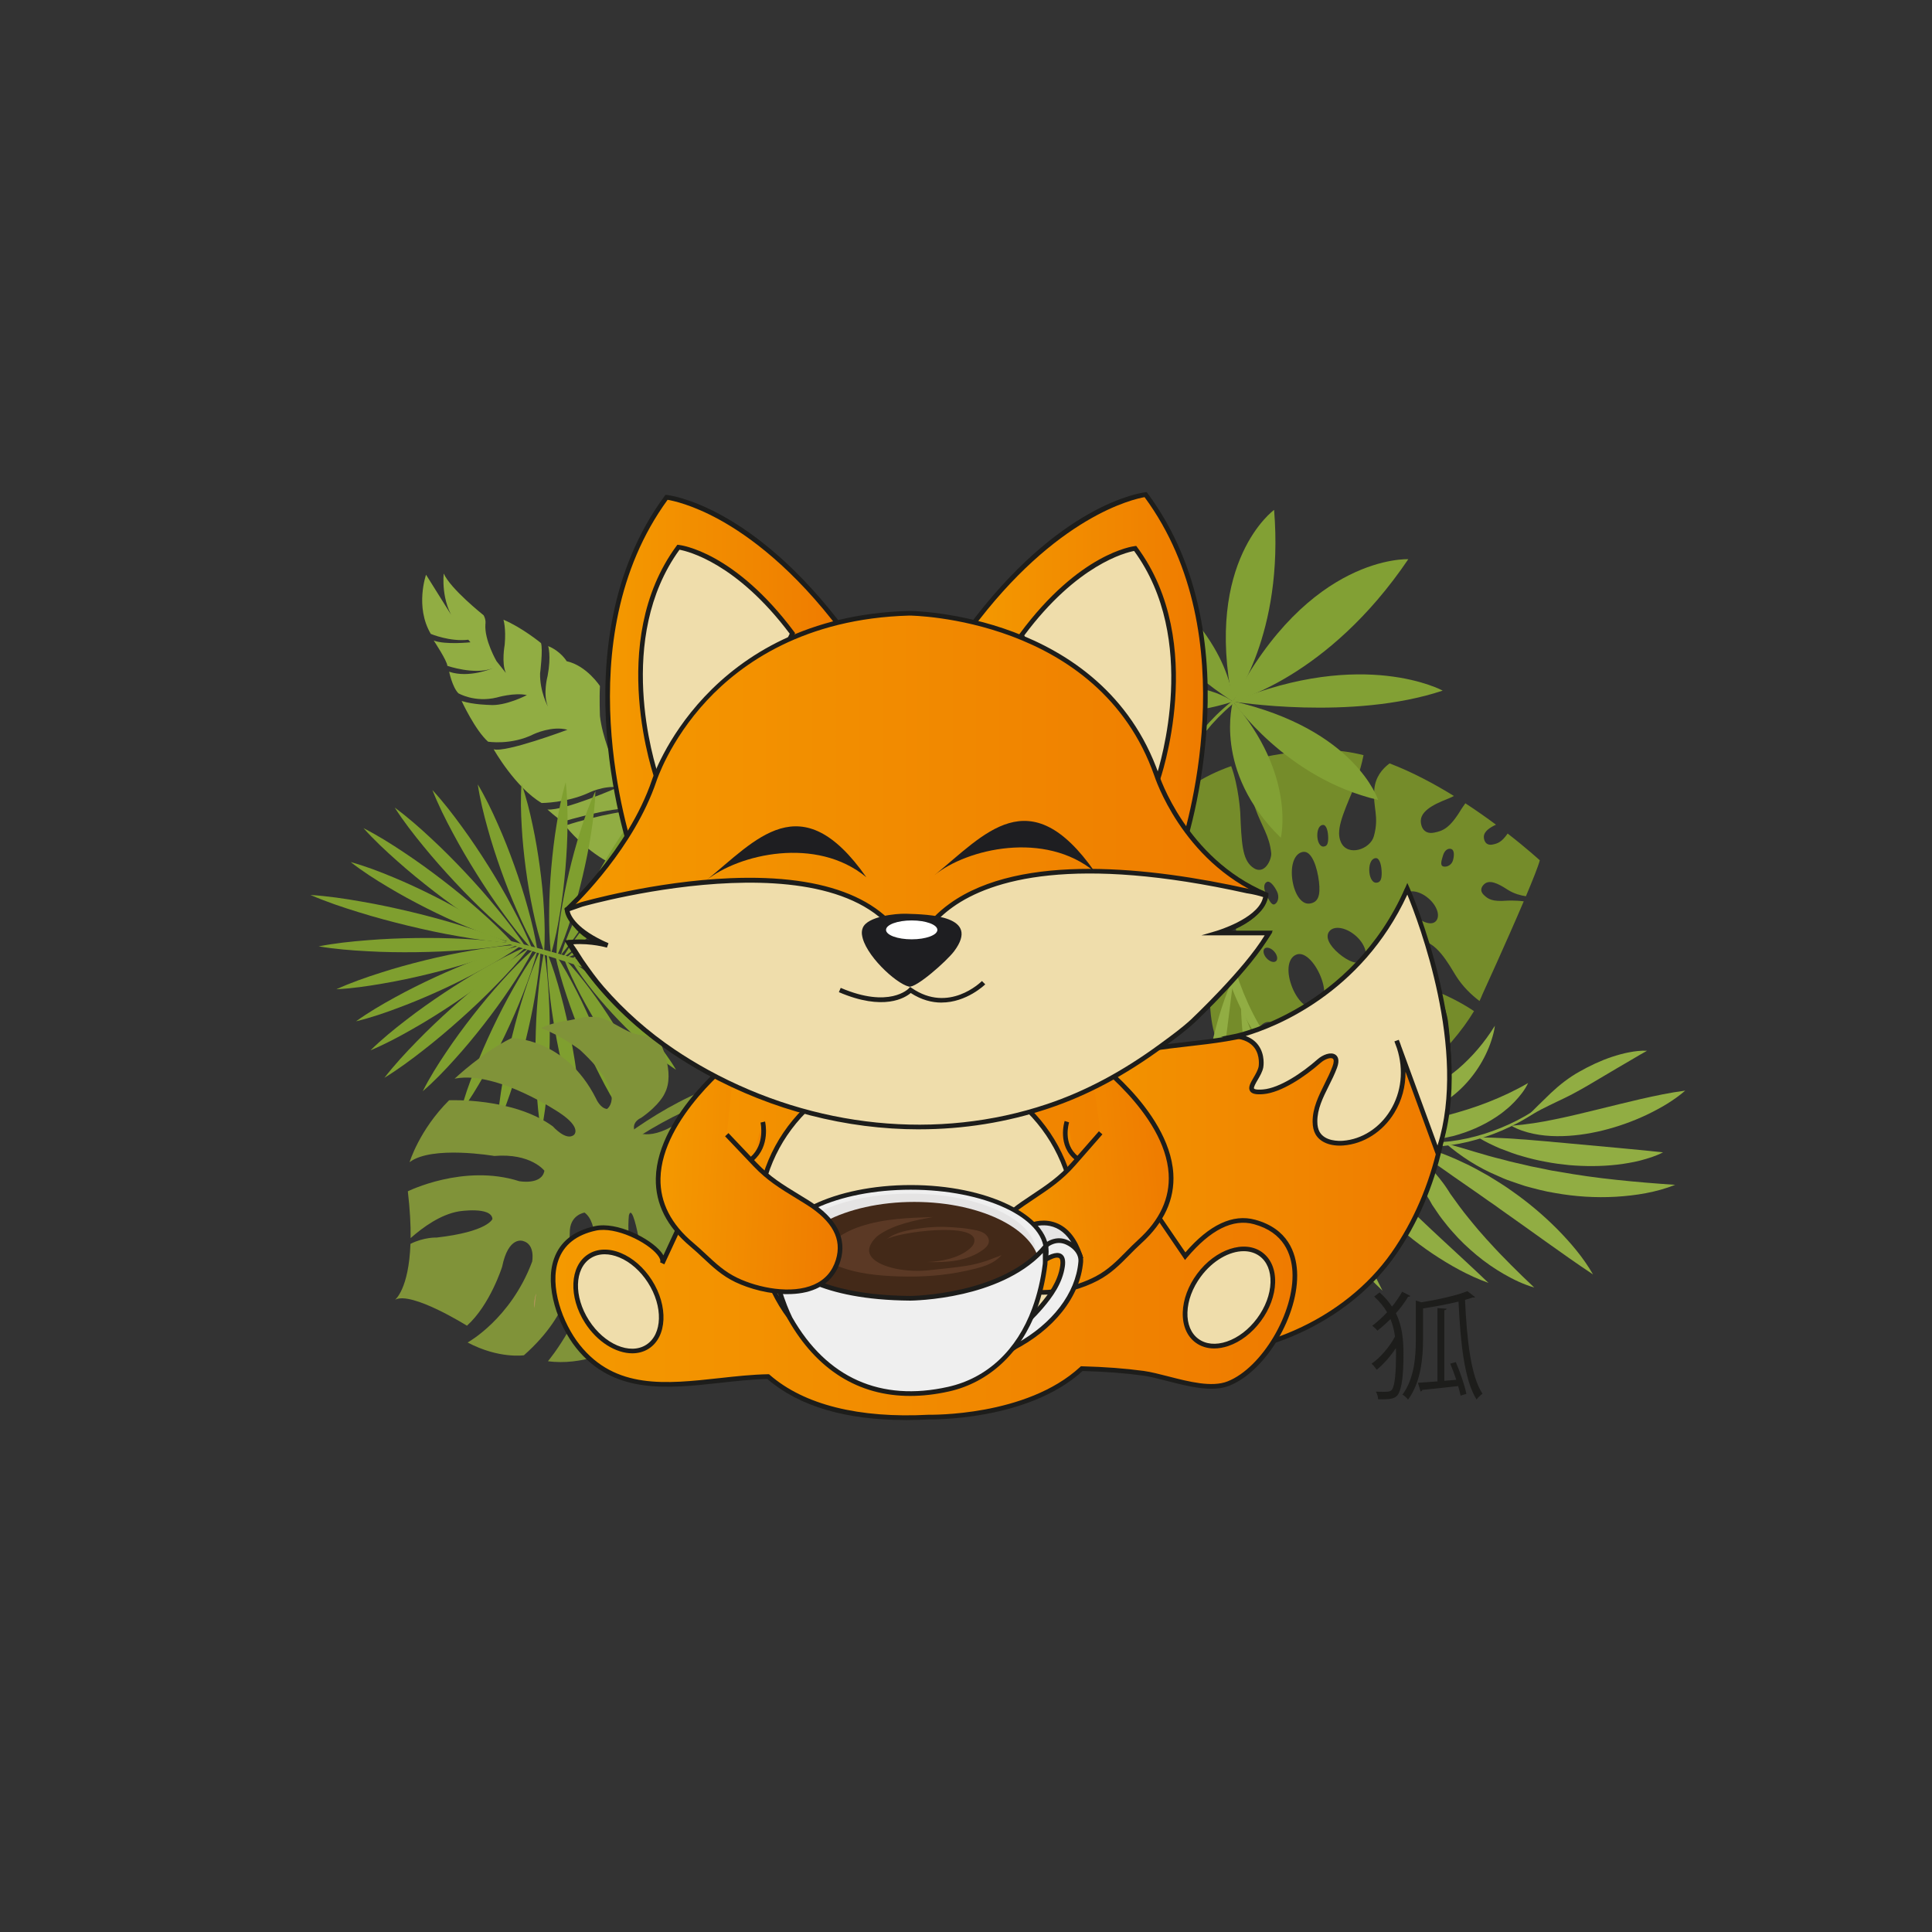 <svg xmlns="http://www.w3.org/2000/svg" xmlns:xlink="http://www.w3.org/1999/xlink" id="Calque_1" data-name="Calque 1" viewBox="0 0 595.28 595.28"><rect x="0" y="0" width="595.28" height="595.28" fill="#333333" stroke="none"/><defs><style>      .cls-1 {        fill: url(#Dégradé_sans_nom_13-4);      }      .cls-1, .cls-2, .cls-3, .cls-4, .cls-5, .cls-6, .cls-7, .cls-8, .cls-9, .cls-10, .cls-11, .cls-12, .cls-13, .cls-14, .cls-15, .cls-16, .cls-17, .cls-18, .cls-19, .cls-20, .cls-21, .cls-22, .cls-23 {        stroke-width: 0px;      }      .cls-2 {        fill: url(#Dégradé_sans_nom_13-3);      }      .cls-3 {        fill: url(#Dégradé_sans_nom_13-9);      }      .cls-4 {        fill: url(#Dégradé_sans_nom_13-8);      }      .cls-5 {        fill: url(#Dégradé_sans_nom_13-2);      }      .cls-6 {        fill: url(#Dégradé_sans_nom_13-5);      }      .cls-7 {        fill: url(#Dégradé_sans_nom_13-7);      }      .cls-8 {        fill: url(#Dégradé_sans_nom_13-6);      }      .cls-9 {        fill: #758c2a;      }      .cls-10 {        fill: #82a034;      }      .cls-11 {        fill: #809339;      }      .cls-12 {        fill: #5b3925;      }      .cls-13 {        fill: #1d1d1b;      }      .cls-14 {        fill: #432918;      }      .cls-15 {        fill: #1e1e21;      }      .cls-16 {        fill: #c59568;      }      .cls-17 {        fill: #7f9f2f;      }      .cls-18 {        fill: #91ad43;      }      .cls-19 {        fill: #fff;      }      .cls-20 {        fill: #efddab;      }      .cls-21 {        fill: #efefef;      }      .cls-22 {        fill: #e5e4e4;      }      .cls-23 {        fill: url(#Dégradé_sans_nom_13);      }    </style><linearGradient id="D&#xE9;grad&#xE9;_sans_nom_13" data-name="D&#xE9;grad&#xE9; sans nom 13" x1="310.2" y1="345.6" x2="446.36" y2="345.6" gradientUnits="userSpaceOnUse"><stop offset="0" stop-color="#f49900"></stop><stop offset="1" stop-color="#ef7b00"></stop></linearGradient><linearGradient id="D&#xE9;grad&#xE9;_sans_nom_13-2" data-name="D&#xE9;grad&#xE9; sans nom 13" x1="170.41" y1="371.12" x2="398.98" y2="371.12" xlink:href="#D&#xE9;grad&#xE9;_sans_nom_13"></linearGradient><linearGradient id="D&#xE9;grad&#xE9;_sans_nom_13-3" data-name="D&#xE9;grad&#xE9; sans nom 13" x1="289.58" y1="410.61" x2="346.43" y2="410.61" gradientTransform="translate(-17.12 -22.69) rotate(-4.52)" xlink:href="#D&#xE9;grad&#xE9;_sans_nom_13"></linearGradient><linearGradient id="D&#xE9;grad&#xE9;_sans_nom_13-4" data-name="D&#xE9;grad&#xE9; sans nom 13" x1="314.94" y1="400.13" x2="317.82" y2="400.13" gradientTransform="translate(-17.12 -22.69) rotate(-4.52)" xlink:href="#D&#xE9;grad&#xE9;_sans_nom_13"></linearGradient><linearGradient id="D&#xE9;grad&#xE9;_sans_nom_13-5" data-name="D&#xE9;grad&#xE9; sans nom 13" x1="208.62" y1="338.54" x2="265.47" y2="338.54" gradientTransform="translate(7.63 14.34) rotate(2.24)" xlink:href="#D&#xE9;grad&#xE9;_sans_nom_13"></linearGradient><linearGradient id="D&#xE9;grad&#xE9;_sans_nom_13-6" data-name="D&#xE9;grad&#xE9; sans nom 13" x1="237.22" y1="328.02" x2="240.54" y2="328.02" gradientTransform="translate(7.63 14.34) rotate(2.24)" xlink:href="#D&#xE9;grad&#xE9;_sans_nom_13"></linearGradient><linearGradient id="D&#xE9;grad&#xE9;_sans_nom_13-7" data-name="D&#xE9;grad&#xE9; sans nom 13" x1="187.12" y1="208.9" x2="259.95" y2="208.9" xlink:href="#D&#xE9;grad&#xE9;_sans_nom_13"></linearGradient><linearGradient id="D&#xE9;grad&#xE9;_sans_nom_13-8" data-name="D&#xE9;grad&#xE9; sans nom 13" x1="298.59" y1="208.05" x2="371.5" y2="208.05" xlink:href="#D&#xE9;grad&#xE9;_sans_nom_13"></linearGradient><linearGradient id="D&#xE9;grad&#xE9;_sans_nom_13-9" data-name="D&#xE9;grad&#xE9; sans nom 13" x1="174.73" y1="266.65" x2="390.69" y2="266.65" xlink:href="#D&#xE9;grad&#xE9;_sans_nom_13"></linearGradient></defs><g><g><path class="cls-9" d="M389.21,333.78c-.99-5.73-2.88-9.05-2.5-14.41.14-1.92,3.35-6.88,6.57-3.15,2.5,2.9-2.02,8.08.71,17.14,1.04,3.47,4.59,7.65,8.39,11.73,7.32.61,16-.96,24.55-6.42.82-.52,1.62-1.06,2.41-1.6-3.91-2.86-7.4-4.79-7.4-4.79-9.72-5.13-14.71-7.83-15.79-12.15-1.39-5.55,6.52-8.55,10.5-5.72,6.21,4.41,6.1,8.28,10.88,13.06,2.82,2.82,6.26,3.69,9.6,3.6,7.53-6.45,13.49-13.58,17.04-19.53-4.59-3.11-9.59-5.24-9.59-5.24-8.78-3.54-10.38-6.31-11.69-9.91-1.68-4.63,2.33-6.22,4.25-6.44,5.16-.59,9.38,7.39,11.46,10.72,2.05,3.27,4.72,5.83,7.26,7.76.34-.7.64-1.38.89-2.03,0,0,7.47-16.3,12.74-28.68-2.62-.36-5.24-.21-5.24-.21-4.46.35-5.72-.48-7.03-1.73-1.69-1.61-.33-3.12.44-3.62,2.06-1.34,5.52,1.15,7.11,2.12,1.8,1.1,3.75,1.63,5.39,1.87,2.12-5.02,3.79-9.21,4.28-11.07,0,0-3.8-3.5-9.91-8.25-1.82,2.64-3.1,3.09-4.64,3.39-2.29.44-2.73-1.55-2.69-2.46.08-1.68,1.99-2.85,3.74-3.66-2.84-2.11-6.02-4.36-9.44-6.59-.8,1.11-1.28,1.87-1.28,1.87-3.51,5.83-5.66,6.66-8.36,7.17-3.48.67-4.15-2.36-4.09-3.75.17-3.73,6.31-5.82,8.91-6.92.45-.19.88-.4,1.3-.62-6.17-3.81-12.96-7.43-19.83-10.04-2.39,1.77-4.32,4.28-4.68,7.81-.59,5.79,1.59,8.31-.16,14.63-1.12,4.05-8.03,6.36-10.12,1.9-1.63-3.47.23-7.99,3.93-16.7,0,0,1.95-4.85,3.01-10.18-4.09-1.02-8.13-1.58-12.02-1.5,0,0-12.19-.1-25.06,3.68.68,3.7,1.84,8.94,3.73,14.22,1.95,5.48,4.37,8.43,4.9,13.78.19,1.92-2.14,7.35-5.94,4.22-2.96-2.44-3.21-7.31-3.6-16.77,0,0-.49-8.06-2.79-14.25-8.56,3.03-16.93,7.95-21.73,15.93,0,0-7.84,12.1,2.12,27.59,0,0,6.63,11.81,15.59,13.08,0,0-6.19,16.17.88,31.47,0,0,4.88,11.42,12.58,16.58,1.12.75,2.42,1.44,3.84,2.05-1.56-2.8-2.88-5.89-3.41-8.98ZM423.93,264.4c1.25,0,1.77,2.48,1.79,4.57.02,2.09-.48,3-1.73,3.01-1.25,0-2.08-1.82-2.1-3.91-.02-2.09.79-3.66,2.04-3.66ZM405.88,257.39c-.01-1.84.69-3.22,1.79-3.22,1.1,0,1.56,2.18,1.57,4.02.01,1.84-.42,2.64-1.52,2.65-1.1,0-1.83-1.6-1.84-3.44ZM401.58,262.47c2.63-.31,4.3,4.81,4.82,9.21.51,4.4-.32,6.42-2.95,6.73-2.63.31-4.8-3.35-5.31-7.75-.51-4.4.82-7.88,3.45-8.19ZM390.33,271.74c.99-.48,2.34,1.3,3.14,2.96.8,1.66.27,3.43-.72,3.91-.99.48-1.86-1.53-2.66-3.18-.8-1.66-.75-3.2.24-3.68ZM377.33,285.65c-.68-1.52-.59-2.92.32-3.33.91-.41,2.08,1.24,2.76,2.77.68,1.52.6,2.34-.31,2.75-.91.4-2.1-.66-2.78-2.19ZM444.66,266.95c-1.05-.32-.46-1.99-.03-3.41.43-1.43,1.44-2.28,2.49-1.96,1.05.32.97,2.14.54,3.57-.43,1.43-1.94,2.12-3,1.81ZM420.19,295.85c-1.48,1.74-4.77.42-7.68-2.06-2.91-2.48-4.34-5.17-2.86-6.91,1.48-1.74,5.04-1.14,7.95,1.34,2.91,2.48,4.07,5.9,2.59,7.63ZM432.82,275.54c1.36-1.59,4.62-1.04,7.28,1.23,2.67,2.27,3.73,5.4,2.37,6.99-1.36,1.59-4.37.38-7.03-1.89-2.67-2.27-3.97-4.74-2.62-6.33ZM390.26,295.25c-.97-1.07-1.24-2.4-.61-2.99.64-.58,1.94-.19,2.92.88.97,1.07,1.24,2.4.61,2.99-.64.58-1.94.19-2.92-.88ZM397.89,303.52c-1.6-4.5-1.03-8.48,1.65-9.43,2.69-.96,6.06,3.04,7.66,7.54,1.6,4.5.83,7.8-1.86,8.76-2.69.96-5.85-2.36-7.45-6.86Z"></path><path class="cls-9" d="M385.39,289.16c-4.24,2.5-8.61,4.58-13.05,6.58-4.44,1.98-8.95,3.78-13.51,5.47-4.56,1.67-9.17,3.22-13.82,4.64-2.32.74-4.67,1.36-7,2.05l-7.05,1.87-.91-3.93,7.03-1.57c2.33-.58,4.67-1.11,6.99-1.74,4.65-1.21,9.25-2.56,13.83-4.03,4.57-1.49,9.1-3.09,13.56-4.86,4.44-1.79,8.89-3.7,13.07-5.94l.86,1.45Z"></path></g><g><path class="cls-18" d="M472.52,343.07c-3.07,2.09-6.34,3.78-9.73,5.25-3.39,1.46-6.9,2.64-10.49,3.5-7.18,1.72-14.75,2.1-22.07.71-7.32-1.35-14.29-4.48-20.33-8.82-6.07-4.32-11.27-9.75-15.75-15.65l.14.16c-1.81-1.75-3.3-3.58-4.74-5.51-1.44-1.92-2.76-3.92-3.99-5.97-2.46-4.1-4.51-8.44-6.23-12.89-1.69-4.47-3.07-9.05-4.08-13.72-1.02-4.66-1.73-9.4-2.13-14.15l3.32-.25c.31,4.62.91,9.23,1.82,13.77.9,4.54,2.15,9.01,3.71,13.37,1.59,4.34,3.5,8.58,5.8,12.59,1.15,2.01,2.39,3.96,3.74,5.83,1.33,1.86,2.81,3.71,4.35,5.26l.1.1.04.06c4.27,5.83,9.22,11.2,15.03,15.48,5.77,4.3,12.44,7.44,19.51,8.88,7.07,1.47,14.46,1.25,21.54-.31,3.54-.78,7.02-1.88,10.39-3.26,3.36-1.38,6.65-3.02,9.67-5l.41.58Z"></path><path class="cls-18" d="M507.47,323.76c-1.62.91-3.16,1.8-4.7,2.72l-4.58,2.68-9.06,5.36c-.75.45-1.52.88-2.29,1.3-.76.44-1.53.86-2.32,1.27-1.58.8-3.16,1.61-4.79,2.35-1.62.77-3.23,1.57-4.84,2.38-1.61.82-3.09,1.82-4.74,2.6,2.49-2.62,5.11-5.13,7.74-7.68,2.67-2.5,5.55-4.77,8.74-6.54,3.17-1.8,6.49-3.37,9.97-4.54,1.75-.57,3.52-1.08,5.33-1.42,1.81-.34,3.66-.59,5.53-.48Z"></path><path class="cls-18" d="M519.25,336.04c-3.66,3.16-7.79,5.5-12.04,7.53-4.27,2-8.73,3.59-13.34,4.73-4.6,1.13-9.37,1.81-14.19,1.77-2.41-.02-4.84-.24-7.21-.74-2.37-.51-4.72-1.24-6.81-2.47,4.8-.37,9.15-1.08,13.55-2,4.38-.89,8.72-1.96,13.08-3.02,4.37-1.07,8.76-2.17,13.22-3.2,4.47-1.01,8.98-1.99,13.75-2.6Z"></path><path class="cls-18" d="M512.38,355.07c-2.22,1.15-4.6,1.88-6.98,2.5l-1.8.42c-.6.13-1.21.23-1.81.34-1.21.24-2.43.38-3.64.53-4.88.55-9.79.54-14.66.13l-3.64-.43c-1.21-.16-2.41-.37-3.61-.6-2.4-.43-4.77-1-7.12-1.69-1.18-.32-2.34-.69-3.49-1.12-1.15-.41-2.29-.84-3.43-1.29-2.26-.95-4.47-2.04-6.6-3.31,2.51-.13,4.92,0,7.32.12,1.2.05,2.4.11,3.58.2.6.03,1.18.09,1.77.14.59.04,1.19.06,1.78.11,1.18.08,2.36.18,3.53.3l3.51.29c1.17.1,2.33.26,3.5.32l3.49.33,13.98,1.28c4.69.44,9.38.88,14.31,1.41Z"></path><path class="cls-18" d="M516.13,365.08c-5.83,2.3-12.07,3.29-18.28,3.66-6.23.35-12.52-.04-18.68-1.15-3.1-.47-6.13-1.32-9.15-2.12-1.49-.5-2.98-.98-4.45-1.51-.73-.27-1.48-.49-2.2-.82l-2.15-.95c-5.76-2.43-11.09-5.86-15.8-9.91,6.06,1.62,11.7,3.59,17.53,4.97,2.86.83,5.79,1.38,8.66,2.1l4.36.87c.73.15,1.44.33,2.17.45l2.19.36c5.82,1.05,11.7,1.87,17.65,2.49,5.96.65,11.95,1.12,18.16,1.55Z"></path><path class="cls-18" d="M490.84,392.68c-5.01-3.32-9.73-6.7-14.47-10.06-4.72-3.37-9.39-6.73-14.11-10.04l-1.75-1.27-1.78-1.22-3.53-2.49-7.12-4.94c-4.72-3.39-9.58-6.54-14.31-10.29,5.88,1.2,11.56,3.19,16.93,5.76,2.73,1.22,5.31,2.7,7.91,4.16,2.54,1.55,5.08,3.11,7.49,4.86,4.87,3.42,9.44,7.28,13.64,11.49,4.17,4.24,8.09,8.79,11.09,14.03Z"></path><path class="cls-18" d="M472.73,396.7c-3.29-.93-6.38-2.43-9.33-4.12-2.95-1.7-5.77-3.65-8.4-5.83-2.63-2.19-5.14-4.54-7.39-7.14-1.17-1.26-2.21-2.64-3.28-3.99-.54-.67-1.01-1.39-1.5-2.1-.48-.71-.98-1.42-1.45-2.14l-.1-.15-.05-.09c-.22-.42-.53-.97-.82-1.46-.3-.51-.62-1.01-.93-1.51-.62-1.02-1.3-2-1.97-3-1.36-1.98-2.83-3.87-4.38-5.73-1.54-1.87-3.24-3.58-5.03-5.27-1.79-1.7-3.78-3.17-5.89-4.7,2.56.36,5.13,1.11,7.51,2.28,2.37,1.16,4.67,2.56,6.73,4.24,2.08,1.65,4,3.51,5.76,5.5.88,1,1.7,2.04,2.5,3.11.4.53.78,1.09,1.15,1.65.38.57.73,1.1,1.13,1.78l-.15-.24c1.85,2.59,3.7,5.17,5.73,7.63.98,1.26,2.04,2.45,3.06,3.69,1.08,1.18,2.09,2.44,3.21,3.6,2.16,2.4,4.41,4.73,6.73,7.05,2.32,2.33,4.69,4.62,7.17,6.96Z"></path><path class="cls-18" d="M458.62,395.28c-6.19-2.21-11.89-5.44-17.3-9.05-5.4-3.64-10.47-7.81-15.12-12.43-1.14-1.18-2.29-2.35-3.39-3.57-1.1-1.22-2.16-2.48-3.21-3.74-2.05-2.57-3.98-5.25-5.71-8.06-1.71-2.83-3.24-5.76-4.5-8.81-.58-1.55-1.2-3.07-1.62-4.67-.22-.79-.47-1.57-.63-2.38-.16-.81-.34-1.61-.47-2.42.97,1.34,1.81,2.7,2.77,4,.91,1.32,1.88,2.58,2.8,3.86,1.92,2.52,3.88,4.96,5.9,7.35,2.05,2.37,4.11,4.71,6.24,6.99,1.09,1.12,2.12,2.29,3.24,3.39,1.07,1.14,2.18,2.24,3.28,3.35,4.44,4.42,9,8.75,13.65,13.05,4.65,4.32,9.35,8.6,14.07,13.14Z"></path><path class="cls-18" d="M386.78,316.04c3.88,6.64,7.29,13.4,10.6,20.2,3.29,6.8,6.45,13.63,9.57,20.47l9.29,20.51c3.13,6.83,6.21,13.64,9.73,20.46-1.4-1.3-2.75-2.68-4.1-4.07-1.28-1.43-2.48-2.94-3.7-4.43-1.21-1.5-2.28-3.09-3.39-4.66-1.13-1.56-2.15-3.18-3.15-4.81-2.07-3.23-3.89-6.59-5.72-9.95l-2.58-5.11c-.85-1.71-1.63-3.45-2.43-5.18-3.16-6.94-5.94-14.03-8.35-21.25-2.38-7.23-4.48-14.57-5.77-22.16Z"></path><path class="cls-18" d="M382.35,309.82c2.86,6.77,5.19,13.62,7.4,20.49,2.19,6.87,4.23,13.77,6.17,20.68,1.93,6.92,3.83,13.82,5.68,20.73,1.88,6.93,3.68,13.81,6.06,20.74-1.15-1.41-2.31-2.87-3.35-4.4-.99-1.54-1.96-3.12-2.88-4.72-.85-1.62-1.7-3.25-2.52-4.9-.8-1.65-1.52-3.33-2.25-5.01-2.83-6.74-5.2-13.65-7.14-20.65-1.96-7-3.58-14.08-4.83-21.23-1.22-7.16-2.17-14.38-2.34-21.73Z"></path><path class="cls-18" d="M380.13,300.91l-2.45,19.55c-.78,6.47-1.48,12.93-1.96,19.38-.48,6.45-.76,12.9-.66,19.36.07,3.22.19,6.46.49,9.69.27,3.24.74,6.46,1.28,9.75-3.12-5.89-4.81-12.52-5.68-19.15-.85-6.65-.91-13.38-.4-20.02.5-6.65,1.56-13.23,3.09-19.69,1.56-6.45,3.51-12.82,6.3-18.86Z"></path><path class="cls-18" d="M470.85,333.66c-1.02,2.21-2.58,4.12-4.25,5.87l-1.3,1.28c-.44.42-.92.79-1.39,1.18-.92.8-1.92,1.5-2.93,2.18-4.06,2.71-8.61,4.63-13.31,5.88l-3.56.76c-.59.12-1.19.22-1.79.28-.6.07-1.2.15-1.8.2-2.4.3-4.82.28-7.22.2-1.2,0-2.39-.16-3.58-.33-1.19-.16-2.37-.34-3.54-.55-1.17-.24-2.33-.58-3.47-.92-1.15-.34-2.28-.73-3.4-1.17,2.38-.57,4.69-.85,6.97-1.18,1.14-.21,2.27-.4,3.39-.56.56-.09,1.12-.16,1.68-.23.56-.05,1.11-.21,1.67-.3,1.11-.21,2.21-.4,3.31-.56.55-.07,1.1-.19,1.64-.31l1.63-.34c2.18-.37,4.3-.96,6.44-1.43,4.23-1.13,8.4-2.41,12.52-4.04,4.12-1.63,8.18-3.49,12.32-5.9Z"></path><path class="cls-18" d="M460.6,316.05c-.19,1.52-.59,3.02-1.07,4.49-.47,1.47-1.06,2.92-1.74,4.32-1.35,2.82-3.08,5.48-5.14,7.91-4.1,4.87-9.68,8.72-15.89,10.77-1.57.51-3.08.91-4.77,1.25-1.59.27-3.16.46-4.74.58-3.15.21-6.34.14-9.51-.34-3.16-.5-6.32-1.4-9.19-2.95-2.85-1.54-5.42-3.83-6.74-6.67,5.17,3.44,10.76,3.97,16.38,3.99,2.81-.01,5.64-.22,8.46-.55,1.4-.17,2.82-.36,4.18-.6,1.26-.22,2.65-.58,3.94-.96,5.24-1.56,10.13-4.25,14.46-7.91,4.31-3.68,8.15-8.15,11.36-13.32Z"></path><path class="cls-18" d="M436.06,328.03c-.97,1.64-2.37,2.95-3.86,4.11-.76.55-1.54,1.11-2.38,1.54-.41.24-.83.46-1.25.68-.43.19-.86.39-1.3.57-3.51,1.46-7.35,2.1-11.15,2.06l-2.83-.21c-.95-.07-1.86-.29-2.78-.47-1.85-.34-3.62-.96-5.35-1.64-.88-.3-1.7-.75-2.51-1.2-.82-.44-1.62-.9-2.4-1.38-1.52-1.06-2.96-2.24-4.27-3.57,1.92.02,3.68.28,5.41.51.88.08,1.74.16,2.58.28.85.11,1.67.26,2.52.3.84.07,1.66.16,2.48.27.82.12,1.64.12,2.45.19,1.62.19,3.23.17,4.84.28,3.21.03,6.39-.07,9.64-.44,3.27-.36,6.54-.93,10.16-1.87Z"></path></g><g><path class="cls-10" d="M341.71,214.57s12.15,9.8,38.19,1.61c0,0-12.15-9.8-38.19-1.61Z"></path><path class="cls-10" d="M394.64,258.13s4.78-19.39-14.75-41.99c0,0-6.34,21.45,14.75,41.99Z"></path><path class="cls-10" d="M347.05,172.96s.29,22.15,32.83,43.2c0,0-.29-22.15-32.83-43.2Z"></path><path class="cls-10" d="M392.57,157.11s-21.56,15.58-12.78,59.08c0,0,15.92-20.53,12.78-59.08Z"></path><path class="cls-10" d="M424.62,246.47s-6.94-21.77-44.76-30.43c0,0,16.1,23.72,44.76,30.43Z"></path><path class="cls-10" d="M444.52,212.79s-24.18-13.25-64.62,3.37c0,0,36.59,5.97,64.62-3.37Z"></path><path class="cls-10" d="M433.92,172.3s-30.58-1.54-54.02,43.83c0,0,29.07-6.96,54.02-43.83Z"></path><path class="cls-10" d="M353.77,253.26c1.51-3.77,3.26-7.36,5.15-10.91,1.9-3.54,3.97-6.98,6.21-10.3,2.26-3.31,4.75-6.47,7.44-9.46,2.73-2.95,5.73-5.65,8.98-8.01l.44.62c-3.15,2.39-6.05,5.1-8.68,8.06-2.59,3-4.98,6.17-7.15,9.48-2.15,3.33-4.13,6.77-5.94,10.3-1.79,3.53-3.46,7.16-4.85,10.82l-1.61-.6Z"></path></g><g><path class="cls-18" d="M174.16,254.4s15.59,20.72,36.24,13.76c0,0,5.07-20.71-4.14-34.38,0,0,.99,7.49-3.06,13.27,0,0-1.09-6.48.03-9.82,0,0,1.18-4.07-.38-8.54l-5.01-6.03s.58,2.47.05,4.25c0,0-.02-3.74-1.17-5.6,0,0-6.41-8.36-8.83-10.64,0,0-.04,15.46.95,23.76,0,0-3.28-7.34-3.99-13.85,0,0-.21-5.26,0-9.2,0,0-4.07-6.28-10.25-7.65,0,0-1.79-3.07-5.7-4.66,0,0,.99,3.02-.17,9.17,0,0-1.54,5.57.1,9.49,0,0-2.54-4.68-2.42-10.24,0,0,.93-7.39.28-9.35,0,0-5.79-4.76-11.57-7.2,0,0,.85,2.64.38,7.73,0,0-1.04,5.69.37,8.68l-2.89-3.64s-3.79-6.51-3.42-11.38c0,0,.27-1.29-.55-2.76,0,0-10.24-8.13-12.29-12.86,0,0-1.02,8.63,3.61,14.84l-9.06-14.47s-3.48,9.86,1.46,18.23c0,0,5.83,2.47,11.56,1.8l.66.79s-7.77.82-11.31-.54c0,0,4.18,6.32,4.19,7.79,0,0,8.31,2.89,13.92.78,0,0-7.32,3.13-13.36,1.03,0,0,.96,4.71,2.83,6.64,0,0,5,2.96,11.82,1.32,0,0,5.5-1.62,9.3-.75,0,0-6.63,3.49-11.57,3.03,0,0-4.92-.07-8.54-1.22,0,0,4.16,9.02,8.15,12.54,0,0,7.15,1.18,14.14-2.35,0,0,5.59-2.63,10.31-1.32,0,0-19.14,7.18-22.73,6,0,0,6.58,11.7,14.78,16.57,0,0,7.62-.03,14.35-3.07,0,0,4.62-2.36,9.25-1.78,0,0-16.5,7.26-21.81,6.85,0,0,3.11,2.78,4.71,3.73,0,0,18.61-5.53,21.95-3.61,0,0-10.68,1.36-21.19,4.85Z"></path><path class="cls-18" d="M203.37,262.13c2.49,2.14,4.75,4.81,6.69,7.56,1.94,2.78,3.64,5.72,5.01,8.8.37.75.65,1.56.97,2.33.32.78.64,1.56.88,2.36l.79,2.39.64,2.43c.47,1.61.7,3.28,1.03,4.91.28,1.65.41,3.32.63,4.97l5.54-.7c-.38-1.78-.68-3.57-1.14-5.32-.51-1.74-.91-3.51-1.56-5.21l-.91-2.55-1.07-2.49c-.34-.84-.74-1.64-1.16-2.45-.42-.8-.79-1.62-1.25-2.4-1.74-3.15-3.81-6.11-6.1-8.86-2.32-2.75-4.81-5.26-7.81-7.42l-1.18,1.64Z"></path></g><g><path class="cls-17" d="M208.32,329.63c-3.32-2.15-6.32-4.61-9.24-7.15-2.9-2.56-5.67-5.23-8.34-8-2.67-2.77-5.23-5.66-7.67-8.65-2.42-3.02-4.76-6.11-6.77-9.52,3.33,2.14,6.32,4.61,9.24,7.14,2.9,2.56,5.67,5.23,8.34,8.01,2.67,2.78,5.23,5.66,7.66,8.66,2.42,3.02,4.76,6.11,6.77,9.51Z"></path><path class="cls-17" d="M200.6,337.86c-3.01-3.07-5.63-6.39-8.17-9.77-2.51-3.39-4.88-6.87-7.12-10.42-2.24-3.56-4.36-7.19-6.33-10.92-1.95-3.74-3.8-7.54-5.27-11.59,3.01,3.07,5.64,6.39,8.17,9.76,2.51,3.39,4.88,6.87,7.11,10.43,2.24,3.56,4.35,7.2,6.32,10.93,1.95,3.74,3.8,7.54,5.27,11.59Z"></path><path class="cls-17" d="M171,293.84c2.54,3.74,4.68,7.65,6.69,11.61,2.03,3.95,3.85,7.99,5.57,12.08,1.71,4.09,3.29,8.23,4.68,12.45,1.41,4.21,2.68,8.48,3.55,12.92-2.54-3.74-4.69-7.64-6.69-11.61-2.03-3.95-3.85-7.99-5.56-12.08-1.7-4.09-3.29-8.23-4.67-12.45-1.41-4.21-2.68-8.48-3.56-12.92Z"></path><path class="cls-17" d="M178.98,347.44c-1.76-4.32-3.09-8.73-4.27-13.17-1.21-4.43-2.21-8.9-3.08-13.4-.87-4.5-1.61-9.02-2.14-13.58-.56-4.56-.96-9.14-.94-13.81,1.76,4.32,3.1,8.73,4.28,13.16,1.21,4.43,2.21,8.9,3.08,13.4.86,4.5,1.6,9.02,2.13,13.58.55,4.56.96,9.14.94,13.81Z"></path><path class="cls-17" d="M167.64,293.32c.83,4.63,1.23,9.26,1.47,13.88.27,4.62.33,9.25.26,13.86-.08,4.62-.28,9.24-.7,13.85-.39,4.61-.94,9.22-1.92,13.83-.83-4.63-1.23-9.26-1.48-13.88-.27-4.62-.33-9.25-.26-13.86.08-4.62.29-9.24.71-13.85.39-4.61.94-9.22,1.92-13.83Z"></path><path class="cls-17" d="M153.25,346.9c.23-4.73.88-9.36,1.68-13.95.77-4.6,1.75-9.15,2.85-13.67,1.11-4.52,2.35-9,3.79-13.44,1.42-4.44,2.99-8.84,4.98-13.14-.23,4.73-.87,9.36-1.67,13.96-.77,4.6-1.75,9.15-2.86,13.66-1.12,4.51-2.35,9-3.8,13.43-1.42,4.44-2.99,8.84-4.97,13.15Z"></path><path class="cls-17" d="M141.83,342.83c1.16-4.55,2.72-8.92,4.41-13.23,1.67-4.31,3.53-8.54,5.5-12.71,1.98-4.16,4.08-8.27,6.37-12.29,2.27-4.03,4.68-7.99,7.48-11.77-1.16,4.56-2.71,8.93-4.4,13.23-1.67,4.31-3.53,8.54-5.51,12.7-1.99,4.16-4.08,8.27-6.38,12.29-2.27,4.03-4.67,7.99-7.47,11.77Z"></path><path class="cls-17" d="M164.35,292.52c-2.13,4.2-4.6,8.13-7.19,11.97-2.57,3.86-5.31,7.58-8.14,11.23-2.84,3.64-5.79,7.2-8.9,10.63-3.09,3.45-6.31,6.8-9.87,9.88,2.13-4.2,4.59-8.14,7.18-11.97,2.57-3.85,5.31-7.58,8.15-11.22,2.85-3.64,5.79-7.2,8.91-10.63,3.09-3.45,6.31-6.8,9.86-9.88Z"></path><path class="cls-17" d="M118.41,332.13c3.1-3.99,6.49-7.67,9.98-11.23,3.47-3.58,7.09-7,10.79-10.33,3.71-3.32,7.5-6.55,11.43-9.61,3.92-3.08,7.94-6.05,12.25-8.7-3.1,4-6.49,7.67-9.98,11.23-3.47,3.58-7.09,7-10.8,10.32-3.71,3.32-7.5,6.54-11.44,9.61-3.92,3.08-7.94,6.05-12.25,8.7Z"></path><path class="cls-17" d="M161.99,291.83c-3.49,3.4-7.21,6.45-11.02,9.36-3.79,2.94-7.71,5.7-11.69,8.35-3.99,2.65-8.04,5.19-12.22,7.55-4.16,2.38-8.41,4.64-12.9,6.53,3.48-3.41,7.21-6.45,11.01-9.37,3.79-2.94,7.71-5.7,11.69-8.35,3.99-2.64,8.05-5.19,12.23-7.55,4.16-2.38,8.41-4.64,12.9-6.54Z"></path><path class="cls-17" d="M109.66,314.71c3.86-2.77,7.91-5.15,12.01-7.39,4.09-2.26,8.28-4.33,12.52-6.29,4.24-1.95,8.53-3.78,12.92-5.41,4.37-1.66,8.81-3.18,13.43-4.3-3.86,2.77-7.9,5.15-12.01,7.39-4.1,2.26-8.28,4.33-12.52,6.28-4.24,1.94-8.54,3.77-12.92,5.4-4.37,1.66-8.81,3.18-13.43,4.3Z"></path><path class="cls-17" d="M103.62,304.81c4.44-2.01,8.98-3.61,13.55-5.06,4.57-1.48,9.19-2.74,13.84-3.89,4.65-1.14,9.33-2.15,14.07-2.95,4.73-.83,9.49-1.51,14.36-1.76-4.44,2.02-8.97,3.62-13.55,5.07-4.57,1.47-9.19,2.74-13.84,3.88-4.65,1.13-9.34,2.14-14.07,2.94-4.73.83-9.49,1.51-14.36,1.77Z"></path><path class="cls-17" d="M98.19,291.59c4.99-.97,9.99-1.5,15-1.89,5-.41,10.01-.61,15.01-.68,5.01-.06,10.01,0,15.02.28,5.01.26,10.02.66,15.04,1.51-4.99.97-9.99,1.51-15,1.9-5,.41-10.01.6-15.01.67-5.01.06-10.01,0-15.02-.29-5.01-.26-10.02-.66-15.04-1.5Z"></path><path class="cls-17" d="M95.65,275.75c5.33.35,10.55,1.12,15.74,2.04,5.2.89,10.34,2,15.46,3.22,5.11,1.23,10.2,2.59,15.23,4.16,5.04,1.54,10.04,3.23,14.95,5.35-5.33-.35-10.55-1.12-15.74-2.04-5.2-.89-10.34-2-15.46-3.23-5.11-1.24-10.2-2.59-15.23-4.16-5.04-1.54-10.04-3.23-14.95-5.34Z"></path><path class="cls-17" d="M108.06,265.62c4.47,1.24,8.76,2.87,12.97,4.63,4.22,1.74,8.35,3.67,12.42,5.71,4.07,2.05,8.08,4.22,11.99,6.57,3.93,2.33,7.78,4.81,11.44,7.67-4.48-1.24-8.76-2.86-12.97-4.62-4.22-1.74-8.35-3.67-12.42-5.72-4.07-2.06-8.08-4.22-11.99-6.58-3.92-2.33-7.78-4.8-11.44-7.66Z"></path><path class="cls-17" d="M111.97,255.15c4.41,2.26,8.55,4.85,12.61,7.57,4.07,2.7,8.01,5.57,11.87,8.53,3.86,2.97,7.63,6.05,11.28,9.3,3.66,3.22,7.23,6.57,10.54,10.26-4.41-2.25-8.56-4.85-12.61-7.57-4.07-2.7-8.01-5.57-11.87-8.54-3.85-2.98-7.63-6.05-11.28-9.3-3.66-3.23-7.23-6.57-10.54-10.26Z"></path><path class="cls-17" d="M121.62,248.83c4.03,2.97,7.74,6.24,11.34,9.61,3.62,3.35,7.08,6.85,10.46,10.44,3.37,3.59,6.64,7.27,9.75,11.1,3.13,3.81,6.16,7.72,8.86,11.94-4.03-2.97-7.74-6.23-11.34-9.61-3.62-3.35-7.08-6.85-10.45-10.44-3.36-3.6-6.63-7.27-9.75-11.1-3.13-3.81-6.16-7.72-8.87-11.93Z"></path><path class="cls-17" d="M133.21,243.4c3.34,3.62,6.31,7.48,9.16,11.41,2.87,3.92,5.55,7.95,8.13,12.05,2.57,4.1,5.03,8.28,7.31,12.57,2.3,4.27,4.47,8.63,6.28,13.22-3.34-3.62-6.32-7.47-9.16-11.41-2.87-3.92-5.55-7.95-8.12-12.06-2.57-4.11-5.03-8.28-7.31-12.57-2.3-4.27-4.47-8.63-6.28-13.21Z"></path><path class="cls-17" d="M147.21,241.68c2.38,3.99,4.36,8.12,6.2,12.3,1.86,4.17,3.52,8.42,5.06,12.71,1.53,4.29,2.94,8.62,4.15,13.03,1.23,4.4,2.32,8.85,3,13.44-2.39-3.98-4.37-8.11-6.2-12.3-1.86-4.17-3.52-8.42-5.05-12.71-1.53-4.29-2.94-8.63-4.15-13.03-1.23-4.4-2.32-8.85-3.01-13.44Z"></path><path class="cls-17" d="M160.69,241.51c1.47,4.2,2.52,8.45,3.42,12.73.92,4.27,1.63,8.57,2.22,12.89.58,4.32,1.03,8.65,1.26,13.02.26,4.36.37,8.74.05,13.18-1.48-4.2-2.53-8.45-3.42-12.73-.92-4.27-1.63-8.57-2.21-12.89-.57-4.32-1.02-8.65-1.26-13.02-.26-4.36-.37-8.74-.06-13.18Z"></path><path class="cls-17" d="M174.3,241.01c.52,4.49.61,8.94.56,13.38-.03,4.44-.28,8.87-.65,13.28-.38,4.41-.89,8.81-1.61,13.2-.7,4.39-1.55,8.76-2.83,13.09-.53-4.49-.62-8.94-.56-13.38.03-4.44.28-8.87.66-13.28.39-4.41.89-8.81,1.62-13.2.7-4.39,1.54-8.76,2.82-13.09Z"></path><path class="cls-17" d="M183.45,243.77c-.12,4.47-.67,8.84-1.36,13.18-.66,4.34-1.54,8.63-2.54,12.9-1,4.26-2.13,8.5-3.47,12.68-1.31,4.19-2.78,8.34-4.66,12.4.12-4.47.66-8.84,1.35-13.18.67-4.34,1.54-8.63,2.54-12.9,1.01-4.26,2.14-8.49,3.48-12.68,1.31-4.19,2.78-8.34,4.66-12.4Z"></path><path class="cls-17" d="M198.86,247.17c-1.38,4.36-3.14,8.51-5.03,12.59-1.87,4.09-3.92,8.07-6.08,12-2.17,3.92-4.46,7.78-6.93,11.53-2.45,3.77-5.03,7.46-8,10.94,1.38-4.36,3.13-8.51,5.02-12.59,1.87-4.09,3.92-8.07,6.09-12,2.18-3.92,4.46-7.78,6.93-11.53,2.45-3.77,5.03-7.46,7.99-10.94Z"></path><path class="cls-17" d="M173.3,295.21c2.32-3.87,4.95-7.44,7.7-10.91,2.73-3.49,5.61-6.83,8.59-10.1,2.98-3.25,6.06-6.42,9.3-9.45,3.22-3.04,6.55-5.98,10.2-8.62-2.31,3.87-4.95,7.45-7.69,10.92-2.73,3.49-5.61,6.83-8.59,10.09-2.99,3.25-6.07,6.42-9.3,9.44-3.22,3.04-6.55,5.98-10.2,8.62Z"></path><path class="cls-17" d="M221.71,266.82c-3.47,3.13-7.17,5.89-10.94,8.53-3.76,2.65-7.63,5.12-11.56,7.49-3.94,2.35-7.94,4.6-12.06,6.66-4.1,2.08-8.28,4.03-12.68,5.61,3.47-3.14,7.16-5.9,10.94-8.53,3.76-2.65,7.63-5.12,11.56-7.48,3.94-2.35,7.94-4.6,12.06-6.65,4.1-2.08,8.28-4.03,12.68-5.62Z"></path><path class="cls-17" d="M222.85,278.14c-3.59,2.3-7.35,4.18-11.13,5.95-3.8,1.75-7.66,3.34-11.56,4.79-3.91,1.45-7.87,2.76-11.89,3.92-4.03,1.13-8.1,2.15-12.32,2.74,3.59-2.31,7.34-4.18,11.13-5.96,3.8-1.75,7.66-3.34,11.57-4.79,3.91-1.45,7.87-2.76,11.89-3.91,4.03-1.12,8.1-2.15,12.32-2.75Z"></path><path class="cls-17" d="M225.76,287.03c-3.75,1.62-7.58,2.79-11.43,3.86-3.85,1.04-7.74,1.92-11.65,2.65-3.91.73-7.85,1.31-11.82,1.73-3.98.39-7.97.67-12.05.5,3.75-1.63,7.57-2.8,11.42-3.87,3.85-1.04,7.74-1.92,11.65-2.64,3.91-.73,7.85-1.31,11.82-1.72,3.98-.39,7.97-.67,12.05-.5Z"></path><path class="cls-17" d="M156.14,289.63c14.08,3.56,28.03,7.58,41.88,11.98,13.84,4.43,27.56,9.29,40.98,15.08l-1.75,3.83c-13-6.18-26.46-11.51-40.07-16.42-13.62-4.88-27.4-9.4-41.3-13.46l.27-1.01Z"></path></g><g><path class="cls-11" d="M196.58,380.41c9.45,22.63,1.19,31.06,1.19,31.06,11.6-5.29,17.99-13.54,17.99-13.54,1.53-6.98-7.25-21.21-7.25-21.21-6.83-8.34-2.82-9.03-2.82-9.03,1.6-1.32,8.42,7.02,8.42,7.02,5.39,8.05,7.76,17.14,7.76,17.14,3.14-3.84,6.42-13.9,6.42-13.9,8.99-17.11-7.14-29.06-7.14-29.06-5.33-6.11-10.45-4.11-10.45-4.11-10.66,7.69-15.18,3.65-15.18,3.65-.98-2.82,2.03-4.01,2.03-4.01,5.86-4.09,7.23-7.49,7.23-7.49,3.46-6.45-1.56-16.17-1.56-16.17-2.8-1.77-5.92-1.53-8.57-2.54-3.25-1.24-7.54-4.44-10.42-4.81-3.93-.5-6.62.67-9.53,1.08-5.37.77-7.94,2.3-7.94,2.3,6.1,2.25,11.91,6.67,11.91,6.67,14.96,13.81,8.36,18.23,8.36,18.23-2.12-.2-3.38-3.2-3.38-3.2-9.46-18.82-26.05-18.63-26.05-18.63-8.65,4.14-17.53,12.5-17.53,12.5,0,0,.22-.04.44-.08,12.85-2.24,31.78,10.51,31.78,10.51,7.1,4.68,4.59,6.85,4.59,6.85-2.4,2.1-6.53-2.58-6.53-2.58-12.3-8.97-31.97-8.05-31.97-8.05-9.2,9.14-12.18,19.08-12.18,19.08,6.84-5.24,26.09-1.92,26.09-1.92,11.29-.94,15.45,4.55,15.45,4.55-.8,4.51-7.77,3.22-7.77,3.22-17.06-5.45-34.31,3.12-34.31,3.12.67,5.69.91,10.45.86,14.42,3.79-3.36,9.25-7.29,14.87-8.24,0,0,10.03-1.59,10.34,2.34,0,0-1.35,3.92-17.18,5.73,0,0-3.82-.18-8.08,1.94-.51,14-4.74,17.22-4.74,17.22,5.04-2.72,22.15,8,22.15,8,7.17-6.46,10.84-18.18,10.84-18.18,1.95-9.58,6.41-7.93,6.41-7.93,3.9,1.03,2.83,6.38,2.83,6.38-6.6,17.66-19.88,24.9-19.88,24.9,9.67,5.11,17.35,3.94,17.35,3.94,15.45-13.66,14.67-25.88,14.67-25.88-.92-4.35-.54-11.8-.54-11.8-.12-5.63,4.56-6.28,4.56-6.28,4.41,3.25,3,13.38,3,13.38-2.08,18.02-14.29,32.41-14.29,32.41,10.41,1.46,20.47-3.53,20.47-3.53,9.36-9,6.54-19.52,6.54-19.52-3.13-14.53-2.05-21.96-2.05-21.96.97-3.38,2.78,6,2.78,6Z"></path><path class="cls-11" d="M178.22,362.02c3.68-3.57,7.56-6.84,11.59-9.96,4.04-3.11,8.23-6.02,12.61-8.68,4.37-2.66,8.92-5.06,13.67-7.08,2.37-1.02,4.8-1.9,7.27-2.71,2.47-.79,5-1.43,7.57-1.96l.74,4.24c-2.41.39-4.81.89-7.18,1.53-2.37.66-4.73,1.4-7.04,2.28-4.64,1.74-9.15,3.87-13.52,6.28-4.38,2.41-8.62,5.08-12.72,7.97-4.09,2.89-8.1,5.97-11.82,9.29l-1.16-1.21Z"></path></g><g><path class="cls-23" d="M314.92,357.13c4-5.55,4.26-13.17,9.64-18.98,18.42-19.93,42.41-13.38,64.87-20.79,18.41-6.07,37.47-25.94,44.21-43.51-2.15,5.6,10.8,33.47,11.75,40.75,3.23,24.71-1.6,51.16-16.08,71.8-26.98,38.46-95.9,44.9-117.45-2.49,0,0-5.33-15.15,3.05-26.77Z"></path><path class="cls-13" d="M367.05,418.08c-2.31,0-4.62-.1-6.92-.32-22.65-2.1-40.02-14.02-48.91-33.56-.25-.69-5.38-15.7,3.13-27.49,1.69-2.35,2.69-5.09,3.75-7.98,1.39-3.78,2.82-7.7,5.94-11.07,12.29-13.3,26.71-14.95,41.98-16.69,7.65-.87,15.57-1.78,23.19-4.29,17.48-5.76,36.7-24.68,43.77-43.08,0,0,0,0,0,0l1.34.52c-1.21,3.16,3.21,15.19,6.77,24.85,2.49,6.77,4.65,12.63,5.03,15.55,3.45,26.36-2.46,52.71-16.2,72.3-13.49,19.23-38.1,31.28-62.86,31.28ZM432.86,277.55c-8.13,17.62-26.45,34.97-43.2,40.49-7.76,2.56-15.75,3.47-23.48,4.35-15,1.71-29.16,3.33-41.09,16.24-2.92,3.16-4.31,6.94-5.64,10.59-1.09,2.99-2.13,5.82-3.94,8.33h0c-8.06,11.18-3.01,25.97-2.96,26.12,8.64,18.99,25.59,30.62,47.71,32.67,26.51,2.46,54.01-9.74,68.47-30.35,13.54-19.3,19.35-45.28,15.95-71.29-.36-2.76-2.59-8.82-4.95-15.24-3.03-8.23-6.14-16.68-6.88-21.9Z"></path></g><g><path class="cls-20" d="M380.82,319.27s36.01-7.16,52.82-45.42c0,0,21.37,47.94,9.31,81.25,0,0-12.61-34.42-12.62-34.44,6.44,15.51-3.51,30.57-16.49,31.56-2.97.23-6.41-.5-7.88-3.1-.59-1.04-.78-2.27-.79-3.47-.06-6.03,4.03-11.21,6.11-16.88,1.66-4.53-2.39-3.99-4.83-1.84-4.09,3.61-11.51,8.99-17.25,9.47-7.18.6-1.41-3.85-.67-7.65,0,0,1.51-8.43-7.71-9.49Z"></path><path class="cls-13" d="M442.95,357.2l-.68-1.85c-4.46-12.17-7.34-20.04-9.21-25.13.05,4.49-1.11,8.87-3.48,12.72-3.55,5.79-9.42,9.53-15.69,10-3.97.3-7.16-.99-8.56-3.46-.58-1.03-.87-2.28-.89-3.82-.04-4.22,1.86-8.02,3.69-11.71.88-1.77,1.79-3.59,2.46-5.43.44-1.19.46-2.07.06-2.34-.61-.42-2.34.05-3.74,1.29-4.95,4.37-12.19,9.19-17.66,9.65-2.3.2-3.55-.1-4.09-.95-.69-1.1.13-2.51,1.09-4.15.64-1.09,1.35-2.32,1.56-3.41,0-.02.55-3.28-1.31-5.77-1.2-1.6-3.14-2.57-5.78-2.87l-4.54-.52,4.49-.9c.36-.07,35.84-7.55,52.3-45l.65-1.49.66,1.48c.21.48,21.35,48.59,9.32,81.79l-.67,1.86ZM431.82,322.63c2.32,6.32,8.93,24.38,11.1,30.31,9.31-29.23-5.93-69.1-9.3-77.3-14.2,30.69-41.02,40.96-49.8,43.57,1.63.6,2.92,1.53,3.86,2.79,2.23,3,1.59,6.72,1.56,6.88-.26,1.34-1.04,2.68-1.74,3.87-.53.91-1.34,2.3-1.11,2.65.03.05.38.48,2.75.28,5.13-.43,12.06-5.08,16.83-9.3,1.6-1.41,4.07-2.38,5.51-1.4.71.49,1.37,1.58.48,4.02-.7,1.91-1.63,3.77-2.53,5.57-1.84,3.69-3.58,7.18-3.54,11.05.01,1.29.24,2.31.7,3.13,1.65,2.92,5.93,2.83,7.2,2.74,5.81-.44,11.26-3.92,14.57-9.32,3.46-5.64,4.19-12.49,2.09-19.09-.81-2.2-.81-2.2-.81-2.21l1.35-.49c.31.74.58,1.49.82,2.25Z"></path></g><g><path class="cls-5" d="M386.55,376.51c-8.62-2.35-16.25,4.45-21.37,10.54l-23.47-34.39-6.92-47.24-110.52,2.75-5.63,49.66s-14.54,31.31-14.6,31.44c1.76-3.78-12.28-12.59-20.6-10.78-19.65,4.28-13.31,26.4-5.36,36.37,14.66,18.41,37.85,9.67,58.61,9.3,8.21,7.17,23.02,13.89,49.55,12.46,0,0,30.08.81,47.06-14.92,6.37.16,12.71.56,18.97,1.42,7.29,1,18.97,6.06,26.23,3.18,16.3-6.45,32.33-43.17,8.04-49.79Z"></path><path class="cls-13" d="M279.09,437.54c-18.55,0-32.89-4.24-42.66-12.65-4.78.1-9.77.65-14.61,1.19-16.15,1.78-32.85,3.62-44.3-10.76-5.56-6.98-9.84-19-6.81-27.51,1.86-5.23,6.09-8.6,12.58-10.01,6.82-1.5,17.07,3.79,20.39,7.94.31.38.54.74.72,1.07,3.17-6.83,12.78-27.51,13.54-29.17l5.69-50.17,111.78-2.78,6.99,47.71,22.84,33.48c7.4-8.54,14.63-11.93,21.49-10.06,10.1,2.75,12.6,10.16,12.92,15.9.74,13.33-9.61,30.79-20.89,35.25-5.29,2.1-12.65.2-19.14-1.47-2.73-.7-5.3-1.37-7.45-1.66-5.55-.76-11.64-1.22-18.6-1.41-17.05,15.55-47.05,14.91-47.36,14.92-2.44.13-4.82.2-7.14.2ZM236.96,423.44l.21.18c10.54,9.2,27.49,13.44,49.04,12.28.35,0,30.04.61,46.61-14.73l.21-.2h.29c7.14.19,13.37.66,19.05,1.43,2.24.31,4.85.98,7.62,1.69,6.28,1.62,13.39,3.45,18.25,1.53,10.59-4.19,20.68-21.27,19.98-33.84-.29-5.26-2.59-12.06-11.86-14.59-6.46-1.76-13.4,1.71-20.63,10.31l-.61.73-24.12-35.48-6.83-46.61-109.25,2.72-5.62,49.26s-14.27,30.72-14.6,31.43c0,0,0,0,0,.01l-1.31-.61h0c.24-.53-.05-1.36-.84-2.34-3.11-3.89-12.84-8.76-18.96-7.44-5.97,1.3-9.85,4.36-11.53,9.09-2.86,8.02,1.26,19.45,6.58,26.13,10.96,13.75,26.53,12.04,43.02,10.23,4.96-.55,10.09-1.11,15.01-1.2h.28Z"></path></g><path class="cls-16" d="M165.18,398.52c-.44,1.43-.76,2.88-.44,4.5v.13c0-1.08.11-2.15.22-3.23.11-.46.22-.92.22-1.4Z"></path><path class="cls-16" d="M133.08,425.65s0,.06,0,.09c0,0,0,0,0-.01v-.08Z"></path><g><circle class="cls-20" cx="282.45" cy="376.69" r="48.84"></circle><path class="cls-13" d="M282.45,426.25c-27.33,0-49.56-22.23-49.56-49.56s22.23-49.56,49.56-49.56,49.56,22.23,49.56,49.56-22.23,49.56-49.56,49.56ZM282.45,328.56c-26.54,0-48.12,21.59-48.12,48.12s21.59,48.12,48.12,48.12,48.12-21.59,48.12-48.12-21.59-48.12-48.12-48.12Z"></path></g><g><g><path class="cls-2" d="M335.7,325.46s44.05,31.17,15.5,57.04c-4.48,4.06-7.66,8.44-13.26,11.4-9.31,4.92-27.03,8.09-31.54-4.77-2.81-8.03,2.53-13.98,8.69-18.2,6-4.11,10.87-6.85,15.64-12.3,2.8-3.2,5.6-6.39,8.4-9.59"></path><path class="cls-13" d="M321.19,398.9c-2.68,0-5.27-.39-7.56-1.28-3.86-1.52-6.52-4.29-7.91-8.25-2.41-6.9.6-13.3,8.96-19.03,1.1-.75,2.16-1.46,3.19-2.15,4.55-3.03,8.48-5.65,12.32-10.04l8.4-9.59,1.08.95-8.4,9.59c-3.97,4.53-7.97,7.2-12.6,10.29-1.02.68-2.08,1.39-3.17,2.14-7.87,5.39-10.62,11.08-8.42,17.37,1.24,3.55,3.62,6.03,7.08,7.39,6.99,2.74,17.05.36,23.45-3.02,3.84-2.03,6.51-4.74,9.34-7.61,1.2-1.21,2.43-2.47,3.78-3.69,6.65-6.03,9.8-12.85,9.35-20.28-1.12-18.69-24.54-35.48-24.78-35.64l.83-1.17c.06.04,6.11,4.35,12.22,10.97,5.67,6.14,12.55,15.6,13.17,25.76.48,7.89-2.83,15.1-9.82,21.44-1.32,1.19-2.54,2.43-3.72,3.63-2.91,2.95-5.65,5.74-9.69,7.87-4.61,2.44-11.09,4.37-17.09,4.37Z"></path></g><g><path class="cls-1" d="M328.73,345.6s-2.24,7.1,2.99,11.22"></path><path class="cls-13" d="M331.27,357.39c-5.55-4.38-3.33-11.7-3.23-12l1.37.43c-.09.27-2.02,6.68,2.75,10.44l-.89,1.13Z"></path></g></g><g><g><g><path class="cls-22" d="M318.11,377.37s10.17-4.02,14.67,9.54l-11.03-.3-3.64-9.24Z"></path><path class="cls-13" d="M333.79,387.65l-12.53-.34-4.08-10.35.67-.26c.16-.06,4.06-1.56,8.23.38,3.3,1.54,5.79,4.77,7.39,9.59l.32.97ZM322.24,385.9l9.51.26c-1.46-3.88-3.57-6.49-6.27-7.76-2.64-1.24-5.22-.86-6.42-.56l3.18,8.07Z"></path></g><g><path class="cls-21" d="M319.24,390.97c-.53,3.13-2.3,13.09-4.2,17.44.23-.52,1.27-1.15,1.68-1.54,1.41-1.35,2.76-2.77,4.03-4.26,3.1-3.63,5.94-7.68,6.62-12.51.9-6.37-5.64-1.95-7.83-.2.82-2.93,1.38-4.91,1.45-5.03,2.15-2.26,5.03-3.42,7.96-1.97,1.74.86,3.26,2.24,3.82,4.01.19.6.27,1.25.21,1.93-1.03,11.98-11,21.51-21.25,26.71,1.82-4.49,5.37-16.99,7.5-24.58Z"></path><path class="cls-13" d="M310.35,417.06l.73-1.78c1.89-4.65,5.66-18.06,7.48-24.51h0l.3-1.07c1.36-4.83,1.42-5.03,1.52-5.2l.1-.14c2.66-2.79,5.87-3.56,8.8-2.11,2.12,1.05,3.61,2.63,4.19,4.43.23.71.31,1.46.25,2.21-.92,10.68-9.01,20.89-21.64,27.29l-1.72.87ZM314.93,408.36c-.68,2.2-1.31,4.14-1.85,5.67,11.23-6.21,18.36-15.54,19.19-25.25.05-.56-.01-1.12-.18-1.65-.45-1.41-1.71-2.72-3.46-3.58-3.12-1.54-5.71.37-7.03,1.73-.08.26-.4,1.39-.8,2.82,1.87-1.25,4.58-2.67,6.19-1.74,1.01.58,1.39,1.87,1.11,3.85-.74,5.22-3.85,9.44-6.79,12.88-1.26,1.47-2.63,2.92-4.08,4.31-.15.14-.37.31-.61.49-.27.21-.83.63-.91.82h0l-.76-.33ZM319.37,390.96l.58.13c-.42,2.47-1.71,9.79-3.24,14.78,1.24-1.21,2.41-2.46,3.5-3.73,2.81-3.28,5.77-7.29,6.46-12.15.18-1.29.04-2.14-.39-2.39-1.02-.58-3.99,1.04-6.28,2.86l-.63.5Z"></path></g><g><ellipse class="cls-21" cx="280.63" cy="385.64" rx="41.75" ry="19.79"></ellipse><path class="cls-13" d="M280.63,406.15c-23.42,0-42.47-9.2-42.47-20.51s19.05-20.51,42.47-20.51,42.47,9.2,42.47,20.51-19.05,20.51-42.47,20.51ZM280.63,366.57c-22.62,0-41.03,8.56-41.03,19.07s18.41,19.07,41.03,19.07,41.03-8.55,41.03-19.07-18.41-19.07-41.03-19.07Z"></path></g><ellipse class="cls-22" cx="280.45" cy="385.93" rx="38.75" ry="18.15"></ellipse><ellipse class="cls-14" cx="281.72" cy="390.62" rx="38.61" ry="20.29"></ellipse><g><path class="cls-21" d="M322.45,383.67c-.68,1-.28,4.6-.43,5.81-.58,4.74-1.66,9.45-3.31,13.93-4.47,12.15-13.51,21.71-26.43,24.6-21.57,4.83-38.27-3.26-48.83-21.8,0,0-6.01-11.94-4.57-20.57,0,0,6.16,14.09,41.57,14.37,0,0,29.1-.1,42-16.35Z"></path><path class="cls-13" d="M280.44,430.11c-15.9,0-28.76-7.99-37.62-23.54h0s-6.15-12.1-4.66-21.04l.4-2.39.97,2.22c.06.13,6.52,13.67,40.91,13.94.28,0,28.9-.29,41.43-16.07l1.16.85c-.33.48-.3,2.43-.28,3.6.01.77.02,1.44-.03,1.89-.61,4.98-1.74,9.72-3.34,14.09-4.84,13.18-14.67,22.31-26.95,25.06-4.16.93-8.17,1.39-12,1.39ZM239.39,387.78c-.31,8.09,4.65,18,4.7,18.11,10.63,18.66,27.24,26.08,48.03,21.42,11.97-2.68,21.17-11.25,25.91-24.15,1.57-4.27,2.67-8.9,3.27-13.77.04-.35.03-1,.02-1.69,0-.59-.01-1.14,0-1.63-6.86,7.24-16.97,10.82-24.54,12.57-8.86,2.05-16.25,2.1-16.32,2.1-28.12-.22-38.03-9.02-41.06-12.96Z"></path></g></g><path class="cls-12" d="M287.52,374.99c-7.5.23-15.12.49-22.24,2.84-3.71,1.22-8.14,3.3-10.09,6.91-.7,1.31-.65,2.94.48,3.99.58.54,1.31.88,2.05,1.19,6.11,2.54,12.86,3.16,19.41,3.37,6.85.22,13.77-.25,20.48-1.72,3.81-.84,8.6-1.8,11.13-5.07-.37.48-1.76.83-2.33,1.06-.92.38-1.85.73-2.8,1.04-1.89.62-3.83,1.09-5.8,1.41-3.81.61-7.66.93-11.5,1.36-3.38.39-7.07.21-10.4-.48-2.95-.62-9.17-2.59-7.98-6.61.45-1.52,1.84-3.09,3.08-3.92,4.74-3.17,10.96-4.38,16.51-5.37Z"></path><path class="cls-12" d="M285.65,388.85c3.02.08,6.05.05,9.02-.47s5.89-1.57,8.31-3.38c.77-.58,1.54-1.31,1.69-2.26.19-1.14-.58-2.26-1.58-2.84-1.27-.75-3.03-.97-4.47-1.22-1.78-.31-3.6-.44-5.4-.56-3.32-.24-6.67-.11-9.97.39-3.6.54-7.21,1.08-10.18,3.4,2.79-2.17,28.77-5.77,27.09.88-.24.94-.97,1.66-1.73,2.25-3.57,2.76-8.38,3.61-12.78,3.82Z"></path></g><g><g><path class="cls-6" d="M223.92,349.62c2.93,3.08,5.85,6.16,8.78,9.24,4.99,5.26,9.97,7.8,16.12,11.67,6.33,3.98,11.9,9.7,9.41,17.84-3.99,13.03-21.82,10.57-31.32,6.02-5.72-2.73-9.07-6.98-13.71-10.86-29.56-24.72,13.21-57.62,13.21-57.62"></path><path class="cls-13" d="M242.69,398.75c-5.67,0-11.68-1.6-16.09-3.7-4.12-1.97-6.98-4.65-10-7.48-1.23-1.15-2.5-2.34-3.86-3.48-7.24-6.05-10.83-13.13-10.67-21.03.21-10.18,6.71-19.9,12.13-26.26,5.84-6.86,11.71-11.4,11.77-11.45l.88,1.14c-.23.18-22.96,17.88-23.34,36.6-.15,7.44,3.27,14.13,10.15,19.89,1.39,1.16,2.68,2.37,3.92,3.53,2.94,2.75,5.72,5.36,9.64,7.23,6.52,3.12,16.67,5.1,23.55,2.08,3.4-1.49,5.68-4.07,6.78-7.66,1.95-6.38-1.03-11.94-9.1-17.02-1.12-.7-2.2-1.36-3.25-2.01-4.76-2.9-8.86-5.41-13.01-9.78l-8.78-9.24,1.04-.99,8.78,9.24c4.02,4.23,8.05,6.69,12.72,9.54,1.06.64,2.14,1.31,3.27,2.01,8.58,5.4,11.85,11.68,9.71,18.66-1.23,4.01-3.77,6.89-7.57,8.56-2.57,1.13-5.57,1.61-8.66,1.61Z"></path></g><g><path class="cls-8" d="M235.04,345.72s1.67,7.05-3.38,11.38"></path><path class="cls-13" d="M232.12,357.65l-.94-1.09c4.67-4,3.17-10.6,3.15-10.67l1.4-.33c.07.3,1.71,7.53-3.62,12.09Z"></path></g></g><g><g><path class="cls-7" d="M195.27,264.57s-23.87-65.25,10.1-111.34c0,0,25.86,2.78,54.58,41.28,0,0-30.15,68.9-64.68,70.06Z"></path><path class="cls-13" d="M194.78,265.31l-.18-.49c-.24-.66-23.62-66.14,10.2-112.02l.25-.33.41.04c1.07.11,26.5,3.25,55.08,41.57l.25.34-.17.38c-.08.17-7.7,17.49-19.46,34.71-15.87,23.25-31.29,35.29-45.85,35.78l-.52.02ZM205.7,154c-31.44,43.13-12,103.73-9.92,109.83,32.14-1.74,60.87-63.75,63.34-69.23-14.62-19.52-28.44-29.53-37.48-34.49-8.45-4.64-14.39-5.85-15.94-6.11Z"></path></g><g><path class="cls-4" d="M363.57,263.7s23.59-65.35-10.58-111.3c0,0-25.85,2.89-54.4,41.52,0,0,30.45,68.77,64.98,69.78Z"></path><path class="cls-13" d="M364.07,264.43h-.52c-14.56-.44-30.04-12.41-46.01-35.59-11.83-17.18-19.53-34.46-19.61-34.63l-.17-.38.25-.34c28.4-38.44,53.83-41.69,54.89-41.81l.41-.05.25.33c34.01,45.73,10.92,111.31,10.68,111.97l-.18.49ZM299.42,194.01c2.5,5.47,31.49,67.35,63.64,68.95,2.05-6.11,21.23-66.79-10.4-109.78-3.36.58-27.27,5.84-53.25,40.83Z"></path></g><g><path class="cls-20" d="M202.54,240.23s-15.36-41.97,6.5-71.63c0,0,16.64,1.79,35.11,26.56,0,0-19.4,44.33-41.61,45.07Z"></path><path class="cls-13" d="M202.05,240.97l-.18-.49c-.15-.42-15.24-42.68,6.59-72.3l.25-.33.41.04c.69.07,17.16,2.1,35.61,26.84l.25.34-.17.38c-.05.11-4.96,11.27-12.54,22.37-10.26,15.03-20.25,22.81-29.7,23.13l-.52.02ZM209.36,169.38c-19.74,27.25-7.92,65.32-6.31,70.1,20.21-1.33,38.33-39.96,40.27-44.23-16.37-21.78-31.35-25.39-33.96-25.87Z"></path></g><g><path class="cls-20" d="M356.57,240.57s15.18-42.04-6.81-71.6c0,0-16.63,1.86-34.99,26.71,0,0,19.59,44.24,41.8,44.89Z"></path><path class="cls-13" d="M357.07,241.31h-.52c-9.45-.29-19.48-8.03-29.8-23.01-7.62-11.07-12.59-22.21-12.64-22.32l-.17-.38.25-.34c18.34-24.82,34.8-26.92,35.49-27l.41-.05.25.33c21.96,29.53,7.06,71.85,6.91,72.27l-.18.49ZM315.6,195.77c1.96,4.27,20.25,42.81,40.46,44.06,1.58-4.79,13.24-42.91-6.62-70.07-2.61.49-17.57,4.16-33.85,26.02Z"></path></g><g><path class="cls-3" d="M174.73,280.18s19.35-17.57,26.84-39.67c0,0,15.6-49.87,78.65-51.57,0,0,58.67,0,76.15,49.87,0,0,8.11,26.07,33.71,36.83,0,0-.83,8.5-16.85,12.28h17.48s-36.91,55.16-106.4,56.29c0,0-72.94,5.48-109.15-53.83h11.24s-7.91-.38-11.65-10.2Z"></path><path class="cls-13" d="M279.87,345.05c-16.43,0-74.48-3.74-105.34-54.29l-.67-1.09h7.84c-2.58-1.37-5.66-4.03-7.64-9.22l-.17-.46.36-.33c.19-.17,19.3-17.7,26.64-39.37.15-.49,16.48-50.36,79.31-52.06.61,0,59.4.58,76.85,50.35.09.28,8.33,25.9,33.31,36.41l.49.21-.05.53c-.03.33-.86,7.26-12.58,11.49h13.83l-.75,1.12c-.37.56-37.92,55.48-106.99,56.61-.1,0-1.68.11-4.43.11ZM176.44,291.1c35.78,57.09,107.09,52.45,107.8,52.4,62.84-1.03,99.31-47.03,105.06-54.85h-22.27l6.02-1.42c13.01-3.07,15.68-9.33,16.19-11.15-25.17-10.91-33.48-36.79-33.57-37.05-17.09-48.78-74.88-49.36-75.46-49.36-32.26.87-51.74,14.7-62.39,26.14-11.56,12.42-15.53,24.8-15.57,24.92-6.9,20.36-23.96,37.07-26.68,39.64,3.58,8.8,10.54,9.27,10.84,9.29l-.04,1.44h-9.94Z"></path></g><g><path class="cls-20" d="M384.45,274.56c-98.62-21.92-103.4,21.74-103.4,21.74-13.52-43.12-101.74-17.64-101.74-17.64l-4.58,1.6s-.21,5.52,12.48,11.05c0,0-5.67-1.71-12.07-.92.38-.11,3.66,5.24,3.97,5.68,2.04,2.93,4.06,5.8,6.4,8.5,6.43,7.39,13.83,13.93,21.95,19.4,3.36,2.27,6.83,4.37,10.39,6.32,31.37,17.18,69.94,22.32,104.95,10.58,13.01-4.36,24.55-10.96,35.1-18.7,3.28-2.41,6.59-4.79,9.53-7.5,0,0,17.55-16.51,23.48-27.2h-15.76s12.33-3.64,14.51-10.09c0,0,.45-1.37.39-1.4-.74-.42-3.8-1.19-5.62-1.43Z"></path><path class="cls-13" d="M283.19,347.97c-22.38,0-45.06-5.76-65.68-17.05-3.61-1.98-7.13-4.12-10.44-6.35-8.18-5.51-15.61-12.08-22.09-19.53-2.3-2.64-4.28-5.44-6.45-8.56-.06-.09-.24-.38-.5-.77-1.82-2.86-2.9-4.45-3.21-4.71l.32-.39-.19-.92c.13-.03.24-.07.35-.05,2.57-.29,5.01-.2,7.01.02-8.36-4.83-8.31-9.21-8.3-9.43l.02-.49,5.04-1.77c.26-.08,22.45-6.42,46.01-7.39,30.04-1.23,49.26,6.75,55.82,23.15,1.05-3.41,3.95-9.75,11.79-15.37,21.96-15.73,62.08-11.14,91.89-4.52,1.84.25,4.99,1.02,5.85,1.51.57.32.43.73-.06,2.25-1.49,4.4-7.21,7.49-11.14,9.15h12.93l-.59,1.07c-5.92,10.67-22.9,26.69-23.62,27.37-2.77,2.55-5.89,4.84-8.91,7.05l-.68.5c-11.76,8.64-23.31,14.79-35.3,18.8-12.82,4.29-26.28,6.42-39.85,6.42ZM176.64,290.97c.57.79,1.39,2.04,2.61,3.97.24.37.4.64.46.72,2.14,3.08,4.1,5.84,6.36,8.43,6.4,7.35,13.74,13.84,21.81,19.28,3.28,2.21,6.76,4.33,10.33,6.29,32.77,17.94,70.81,21.78,104.38,10.53,11.84-3.97,23.26-10.05,34.9-18.6l.68-.5c2.99-2.19,6.07-4.45,8.78-6.95.16-.15,16.4-15.47,22.72-25.95h-19.48l4.76-1.41c.12-.04,12-3.61,14.03-9.63.08-.24.17-.52.23-.75-1.06-.37-3.33-.93-4.87-1.14h-.06c-53.42-11.88-78.81-4.26-90.71,4.23-10.66,7.61-11.81,16.78-11.82,16.88l-.38,3.38-1.02-3.25c-13.16-41.97-99.98-17.42-100.85-17.17l-3.99,1.4c.32,1.37,2.12,5.61,11.98,9.9l-.49,1.35c-.05-.02-4.79-1.41-10.37-1.03Z"></path></g><path class="cls-15" d="M265.58,288c-.09-.77-.01-1.5.28-2.18,1.49-3.46,10.04-4.37,13.28-4.28,7.16.21,23.03.59,14.86,11.53-2.26,3.02-11.76,11.44-13.94,10.92-4.15-.99-13.74-9.99-14.47-15.99Z"></path><ellipse class="cls-19" cx="280.91" cy="286.51" rx="7.91" ry="2.91"></ellipse><path class="cls-15" d="M217.59,271.27c15.39-12.51,29.2-29.75,49.34-.98-15.35-12.75-39.35-7.13-49.34.98Z"></path><path class="cls-15" d="M287.98,269.6c15.39-12.51,29.2-29.75,49.34-.98-15.35-12.75-39.35-7.13-49.34.98Z"></path><path class="cls-13" d="M290.08,308.91c-2.92,0-6.14-.79-9.47-2.95-1.72,1.46-8.29,5.68-22.14-.26l.57-1.32c15.03,6.44,20.9.24,20.96.18l.42-.47.52.35c11.37,7.82,21.2-1.76,21.61-2.17l1.02,1.02c-.08.08-5.73,5.61-13.48,5.61Z"></path></g><g><ellipse class="cls-20" cx="190.55" cy="401.01" rx="11.51" ry="16.57" transform="translate(-186.56 166.69) rotate(-32.73)"></ellipse><path class="cls-13" d="M194.82,416.98c-5.03,0-10.78-3.48-14.56-9.36-5.15-8.02-4.73-17.51.94-21.15,2.79-1.79,6.39-1.93,10.13-.38,3.65,1.51,7.03,4.46,9.5,8.31,5.15,8.02,4.73,17.51-.94,21.15-1.51.97-3.25,1.43-5.08,1.43ZM186.32,386.46c-1.6,0-3.07.41-4.33,1.22-5.01,3.22-5.23,11.81-.51,19.16,4.72,7.35,12.64,10.72,17.64,7.5,5.01-3.22,5.23-11.81.51-19.16-2.31-3.6-5.45-6.36-8.84-7.76-1.55-.64-3.06-.96-4.47-.96Z"></path></g><g><ellipse class="cls-20" cx="378.65" cy="399.78" rx="16.57" ry="11.51" transform="translate(-167.92 466.52) rotate(-53.52)"></ellipse><path class="cls-13" d="M374.1,415.48c-2.15,0-4.11-.61-5.72-1.8-2.67-1.97-4.07-5.29-3.95-9.34.12-3.95,1.68-8.15,4.4-11.83,5.67-7.66,14.69-10.63,20.11-6.63,2.67,1.97,4.07,5.29,3.95,9.34-.12,3.95-1.68,8.16-4.4,11.83h0c-2.72,3.68-6.28,6.4-10.02,7.67-1.51.51-2.97.76-4.36.76ZM383.19,385.51c-4.39,0-9.53,2.87-13.21,7.85-2.54,3.44-4.01,7.35-4.11,11.02-.11,3.57,1.09,6.46,3.37,8.14,2.28,1.68,5.39,1.98,8.77.83,3.47-1.18,6.78-3.72,9.33-7.16h0c2.54-3.44,4.01-7.35,4.12-11.02.11-3.56-1.09-6.46-3.37-8.14-1.4-1.03-3.08-1.52-4.89-1.52Z"></path></g></g><path class="cls-13" d="M425.08,398.22c1.58,1.4,2.83,2.87,3.83,4.37,1.22-1.54,2.29-3.12,3.12-4.59l2.51,1.29c-.14.22-.39.29-.68.25-.97,1.65-2.26,3.4-3.76,5.09,2.01,4.05,2.33,8.35,2.33,12.83,0,5.38-.36,10.36-1.79,12.36-.75.97-1.83,1.33-4.69,1.33-.47,0-.9,0-1.36-.04,0-.79-.25-1.68-.68-2.33.82.04,1.58.07,2.22.07,1.97,0,2.37-.18,2.76-.68.93-1.25,1.25-5.88,1.25-10.75,0-.68,0-1.36-.04-2.04-1.72,2.58-3.91,5.05-5.91,6.67-.39-.57-1.04-1.43-1.61-1.86,2.62-1.76,5.59-5.2,7.24-8.39-.25-1.86-.68-3.62-1.4-5.38-1.29,1.29-2.65,2.51-4.01,3.58-.36-.47-1.11-1.15-1.61-1.51,1.58-1.18,3.15-2.62,4.59-4.16-.97-1.65-2.26-3.26-3.98-4.84l1.68-1.29ZM437.95,401.27c5.27-.86,10.97-2.15,14.19-3.44l2.37,1.83c-.07.11-.22.14-.39.14-.11,0-.21,0-.32-.04-.72.25-1.54.5-2.4.75.54,12.08,1.76,23.47,5.38,28.92-.57.39-1.4,1.18-1.83,1.79-3.8-6.13-4.95-17.45-5.56-30.18-3.3.82-7.24,1.54-10.93,2.11v9.43c0,5.52-.57,13.19-4.62,18.67-.32-.47-1.15-1.25-1.72-1.54,3.73-5.05,4.12-11.86,4.12-17.2v-11.79l1.72.54ZM448.7,425.14c-.57-1.72-1.22-3.48-1.86-4.98l1.72-.47c1.33,3.08,2.72,7.13,3.26,9.78l-1.79.54c-.18-.86-.43-1.86-.75-2.94-4.16.47-8.35.93-11.07,1.18-.07.29-.29.47-.5.5l-.82-2.69c1.65-.11,3.73-.25,6.02-.43v-22.58l2.8.18c-.04.25-.22.39-.68.47v21.75l3.69-.32Z"></path></svg>